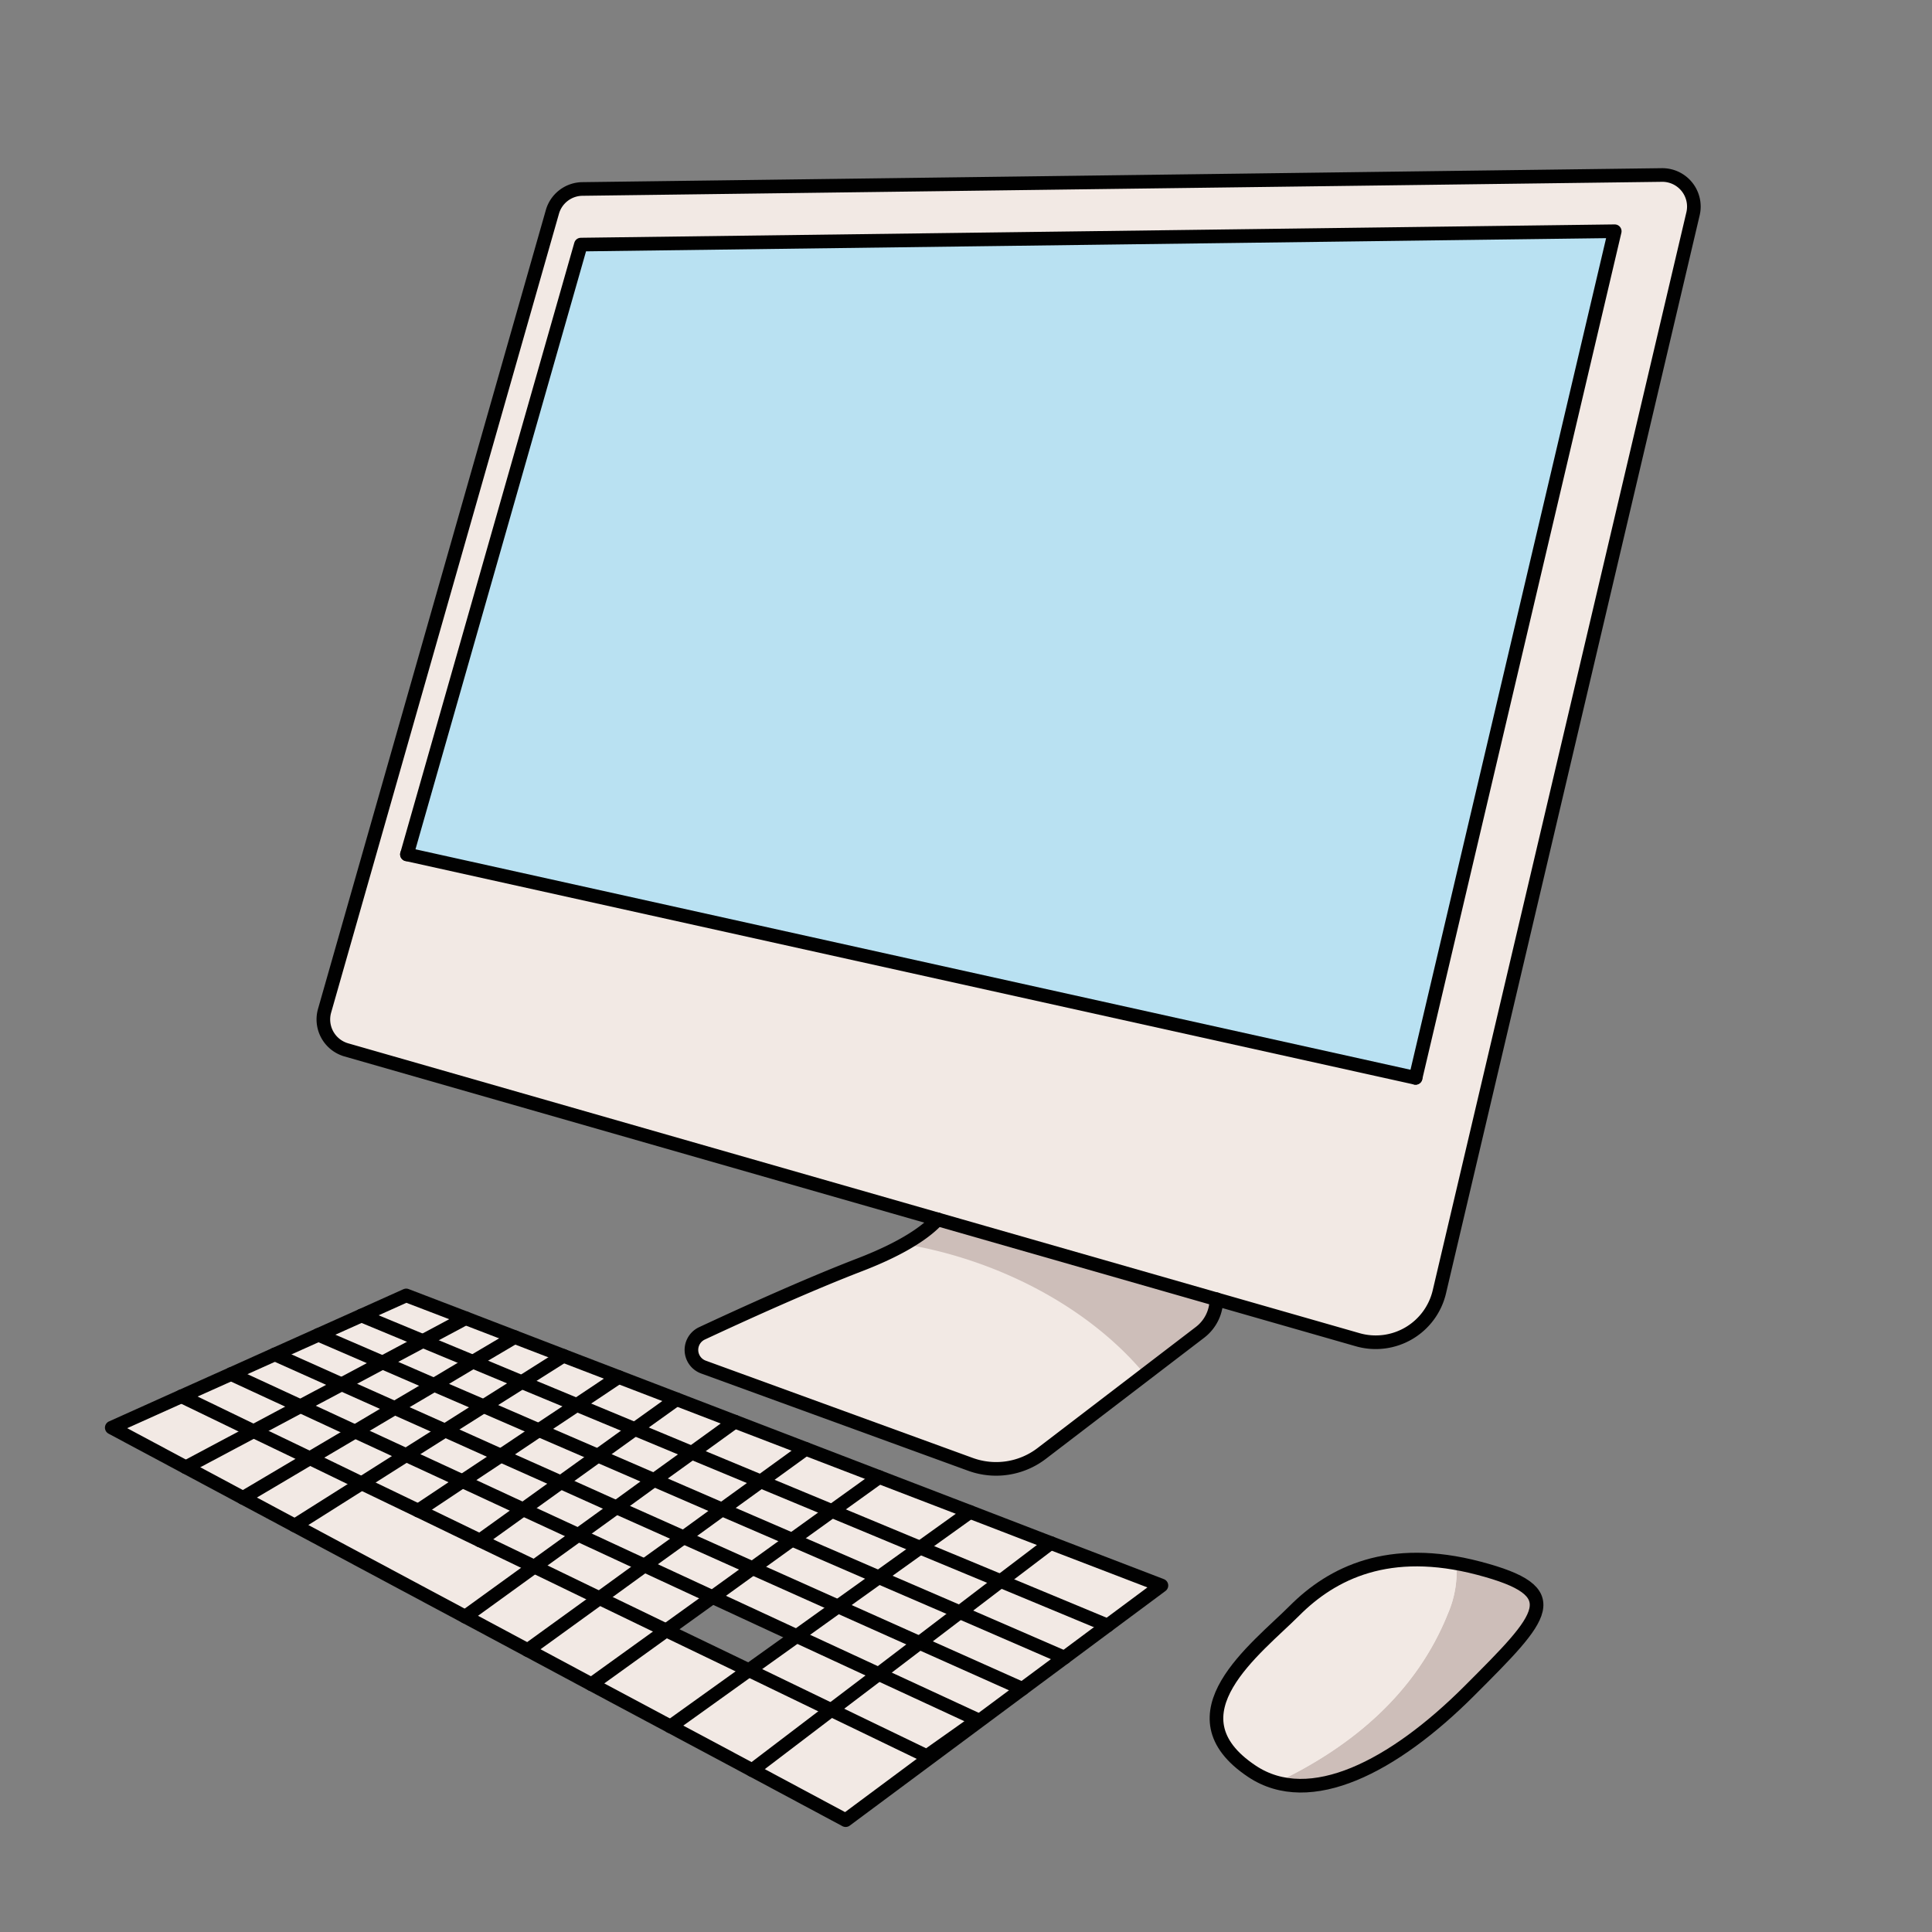 <svg id="Layer_1" data-name="Layer 1" xmlns="http://www.w3.org/2000/svg" width="100mm" height="100mm" viewBox="0 0 283.465 283.465">
  <rect x="0" y="0" width="283.465" height="283.465" fill="#808080" stroke="none"/>
  <g>
    <g>
      <path d="M216.956,230.086c13.17,3.46,9.7,6.93-1.39,18.02s-23.37,17.46-31.88,11.78c-12.48-8.31.69-18.02,6.24-23.56S203.786,226.616,216.956,230.086Z" fill="#f2e9e4"/>
      <polygon points="162.506 238.496 156.176 243.206 140.826 236.546 146.816 231.976 162.506 238.496" fill="#f2e9e4"/>
      <polygon points="156.176 243.206 150.006 247.786 134.916 241.046 140.826 236.546 156.176 243.206" fill="#f2e9e4"/>
      <polygon points="154.176 226.396 170.406 232.626 162.506 238.496 146.816 231.976 154.166 226.396 154.176 226.396" fill="#f2e9e4"/>
      <polygon points="154.166 226.396 146.816 231.976 135.016 227.076 142.326 221.836 154.166 226.396" fill="#f2e9e4"/>
      <polygon points="150.006 247.786 143.616 252.536 143.486 252.356 128.916 245.616 134.916 241.046 150.006 247.786" fill="#f2e9e4"/>
      <polygon points="142.326 221.836 135.016 227.076 134.996 227.076 122.066 221.696 128.996 216.716 142.326 221.836" fill="#f2e9e4"/>
      <polygon points="128.936 231.416 122.956 235.696 110.416 230.086 116.216 225.906 128.936 231.416" fill="#f2e9e4"/>
      <polygon points="140.826 236.546 134.916 241.046 122.956 235.696 128.936 231.416 140.826 236.546" fill="#f2e9e4"/>
      <polygon points="135.976 257.666 143.486 252.356 143.616 252.536 124.076 267.056 110.366 259.716 121.956 250.896 135.976 257.666" fill="#f2e9e4"/>
      <polygon points="134.996 227.076 128.936 231.416 116.216 225.906 122.066 221.696 134.996 227.076" fill="#f2e9e4"/>
      <polygon points="134.916 241.046 128.916 245.616 116.886 240.046 122.956 235.696 134.916 241.046" fill="#f2e9e4"/>
      <polygon points="122.066 221.696 116.216 225.906 105.936 221.466 111.616 217.356 122.066 221.696" fill="#f2e9e4"/>
      <polygon points="128.996 216.716 122.066 221.696 111.616 217.356 118.216 212.576 128.996 216.716" fill="#f2e9e4"/>
      <polygon points="109.876 245.056 98.366 253.306 86.776 247.116 97.746 239.216 109.876 245.056" fill="#f2e9e4"/>
      <polygon points="118.216 212.576 111.616 217.356 101.506 213.156 107.826 208.586 118.216 212.576" fill="#f2e9e4"/>
      <polygon points="110.416 230.086 104.546 234.326 94.556 229.696 100.306 225.556 110.416 230.086" fill="#f2e9e4"/>
      <polygon points="116.216 225.906 110.416 230.086 100.306 225.556 105.936 221.466 116.216 225.906" fill="#f2e9e4"/>
      <polygon points="135.016 227.076 146.816 231.976 140.826 236.546 128.936 231.416 134.996 227.076 135.016 227.076" fill="#f2e9e4"/>
      <polygon points="128.916 245.616 121.956 250.896 109.876 245.056 116.886 240.046 128.916 245.616" fill="#f2e9e4"/>
      <polygon points="122.956 235.696 116.886 240.046 104.546 234.326 110.416 230.086 122.956 235.696" fill="#f2e9e4"/>
      <polygon points="111.616 217.356 105.936 221.466 95.966 217.146 101.506 213.156 111.616 217.356" fill="#f2e9e4"/>
      <polygon points="121.956 250.896 110.366 259.716 98.366 253.306 109.876 245.056 121.956 250.896" fill="#f2e9e4"/>
      <polygon points="107.826 208.586 101.506 213.156 93.146 209.676 99.266 205.296 107.826 208.586" fill="#f2e9e4"/>
      <polygon points="143.486 252.356 135.976 257.666 121.956 250.896 128.916 245.616 143.486 252.356" fill="#f2e9e4"/>
      <polygon points="105.936 221.466 100.306 225.556 90.446 221.156 95.966 217.146 105.936 221.466" fill="#f2e9e4"/>
      <polygon points="84.626 206.136 79.066 209.836 70.956 206.316 76.556 202.786 84.626 206.136" fill="#f2e9e4"/>
      <polygon points="82.286 217.486 76.766 221.456 67.846 217.316 73.496 213.566 82.286 217.486" fill="#f2e9e4"/>
      <polygon points="94.556 229.696 87.956 234.486 78.396 229.856 84.856 225.196 94.556 229.696" fill="#f2e9e4"/>
      <polygon points="78.396 229.856 68.256 237.196 43.256 223.826 53.056 217.636 61.366 221.636 70.416 226.016 78.396 229.856" fill="#f2e9e4"/>
      <polygon points="75.516 196.176 69.386 199.796 69.376 199.796 62.046 196.756 68.316 193.406 75.516 196.176" fill="#f2e9e4"/>
      <polygon points="100.306 225.556 94.556 229.696 84.856 225.196 90.446 221.156 100.306 225.556" fill="#f2e9e4"/>
      <polygon points="45.466 213.956 35.656 219.766 27.266 215.276 37.206 209.986 45.466 213.956" fill="#f2e9e4"/>
      <polygon points="99.266 205.296 93.146 209.676 84.626 206.136 90.766 202.036 99.266 205.296" fill="#f2e9e4"/>
      <polygon points="50.126 203.106 44.086 206.316 33.896 201.606 40.326 198.716 50.126 203.106" fill="#f2e9e4"/>
      <polygon points="73.496 213.566 67.846 217.316 59.586 213.496 65.306 209.886 73.496 213.566" fill="#f2e9e4"/>
      <polygon points="97.746 239.216 86.776 247.116 77.426 242.106 87.956 234.486 97.746 239.216" fill="#f2e9e4"/>
      <polygon points="93.146 209.676 87.726 213.576 79.066 209.836 84.626 206.136 93.146 209.676" fill="#f2e9e4"/>
      <polygon points="90.766 202.036 84.626 206.136 76.556 202.786 82.666 198.926 90.766 202.036" fill="#f2e9e4"/>
      <polygon points="90.446 221.156 84.856 225.196 76.766 221.456 82.286 217.486 90.446 221.156" fill="#f2e9e4"/>
      <polygon points="87.956 234.486 77.426 242.106 68.256 237.196 78.396 229.856 87.956 234.486" fill="#f2e9e4"/>
      <polygon points="87.726 213.576 82.286 217.486 73.496 213.566 79.066 209.836 87.726 213.576" fill="#f2e9e4"/>
      <polygon points="70.956 206.316 79.066 209.836 73.496 213.566 65.306 209.886 70.946 206.316 70.956 206.316" fill="#f2e9e4"/>
      <polygon points="53.056 217.636 43.256 223.826 35.656 219.766 45.466 213.956 53.056 217.636" fill="#f2e9e4"/>
      <polygon points="70.946 206.316 65.306 209.886 57.916 206.586 63.686 203.186 70.946 206.316" fill="#f2e9e4"/>
      <polygon points="69.386 199.796 76.556 202.786 70.956 206.316 70.946 206.316 63.686 203.186 69.376 199.796 69.386 199.796" fill="#f2e9e4"/>
      <polygon points="52.106 210.036 45.466 213.956 37.206 209.986 44.086 206.316 52.106 210.036" fill="#f2e9e4"/>
      <polygon points="56.126 199.906 50.126 203.106 40.326 198.716 46.726 195.846 56.126 199.906" fill="#f2e9e4"/>
      <polygon points="68.316 193.406 62.046 196.756 53.036 193.016 59.596 190.066 68.316 193.406" fill="#f2e9e4"/>
      <polygon points="63.686 203.186 57.916 206.586 50.126 203.106 56.126 199.906 63.686 203.186" fill="#f2e9e4"/>
      <polygon points="59.586 213.496 53.056 217.636 45.466 213.956 52.106 210.036 59.586 213.496" fill="#f2e9e4"/>
      <polygon points="67.846 217.316 61.366 221.636 53.056 217.636 59.586 213.496 67.846 217.316" fill="#f2e9e4"/>
      <polygon points="65.306 209.886 59.586 213.496 52.106 210.036 57.916 206.586 65.306 209.886" fill="#f2e9e4"/>
      <polygon points="44.086 206.316 37.206 209.986 26.626 204.866 33.896 201.606 44.086 206.316" fill="#f2e9e4"/>
      <polygon points="76.766 221.456 70.416 226.016 61.366 221.636 67.846 217.316 76.766 221.456" fill="#f2e9e4"/>
      <polygon points="62.046 196.756 56.126 199.906 46.726 195.846 53.036 193.016 62.046 196.756" fill="#f2e9e4"/>
      <polygon points="84.856 225.196 78.396 229.856 70.416 226.016 76.766 221.456 84.856 225.196" fill="#f2e9e4"/>
      <polygon points="69.376 199.796 63.686 203.186 56.126 199.906 62.046 196.756 69.376 199.796" fill="#f2e9e4"/>
      <polygon points="82.666 198.926 76.556 202.786 69.386 199.796 75.516 196.176 82.666 198.926" fill="#f2e9e4"/>
      <polygon points="101.506 213.156 95.966 217.146 87.726 213.576 93.146 209.676 101.506 213.156" fill="#f2e9e4"/>
      <polygon points="37.206 209.986 27.266 215.276 16.396 209.466 26.626 204.866 37.206 209.986" fill="#f2e9e4"/>
      <polygon points="104.546 234.326 97.746 239.216 87.956 234.486 94.556 229.696 104.546 234.326" fill="#f2e9e4"/>
      <polygon points="57.916 206.586 52.106 210.036 44.086 206.316 50.126 203.106 57.916 206.586" fill="#f2e9e4"/>
      <polygon points="95.966 217.146 90.446 221.156 82.286 217.486 87.726 213.576 95.966 217.146" fill="#f2e9e4"/>
      <path d="M137.566,178.906l40.9,11.72a6.11,6.11,0,0,1-2.39,4.85l-23.23,17.77a11,11,0,0,1-10.47,1.6l-39.17-14.27a2.679,2.679,0,0,1-.22-4.94c5.96-2.78,15.43-7.09,23.2-10.08C132.816,183,136.026,180.6,137.566,178.906Z" fill="#f2e9e4"/>
      <path d="M137.566,178.906,50.8,154.036a4.648,4.648,0,0,1-3.18-5.73l33.43-117.22a4.635,4.635,0,0,1,4.4-3.36l158.38-2.05a4.631,4.631,0,0,1,4.57,5.7l-37.21,158.16a9.594,9.594,0,0,1-11.98,7.03l-20.74-5.94Zm70.13-20.76,29.22-124.22-151.69,1.96-25.52,89.47Z" fill="#f2e9e4"/>
      <polygon points="236.916 33.926 207.696 158.146 59.706 125.356 85.226 35.886 236.916 33.926" fill="#b9e1f2"/>
    </g>
    <g>
      <path d="M216.956,230.086c-1.134-.3-2.219-.522-3.282-.711a15.488,15.488,0,0,1-1.238,7.381c-4.59,11.474-13.868,19.428-25.134,24.776,8.167,2.234,18.66-3.823,28.264-13.426C226.656,237.016,230.126,233.546,216.956,230.086Z" fill="#cdbeb9"/>
      <path d="M212.436,236.756a15.488,15.488,0,0,0,1.238-7.381c-11.287-2.013-18.685,1.879-23.748,6.951-5.55,5.54-18.72,15.25-6.24,23.56a12.341,12.341,0,0,0,3.616,1.646C198.568,256.184,207.846,248.23,212.436,236.756Z" fill="#f2e9e4"/>
      <polygon points="162.506 238.496 156.176 243.206 140.826 236.546 146.816 231.976 162.506 238.496" fill="#f2e9e4"/>
      <polygon points="156.176 243.206 150.006 247.786 134.916 241.046 140.826 236.546 156.176 243.206" fill="#f2e9e4"/>
      <polygon points="154.176 226.396 170.406 232.626 162.506 238.496 146.816 231.976 154.166 226.396 154.176 226.396" fill="#f2e9e4"/>
      <polygon points="154.166 226.396 146.816 231.976 135.016 227.076 142.326 221.836 154.166 226.396" fill="#f2e9e4"/>
      <polygon points="150.006 247.786 143.616 252.536 143.486 252.356 128.916 245.616 134.916 241.046 150.006 247.786" fill="#f2e9e4"/>
      <polygon points="142.326 221.836 135.016 227.076 134.996 227.076 122.066 221.696 128.996 216.716 142.326 221.836" fill="#f2e9e4"/>
      <polygon points="128.936 231.416 122.956 235.696 110.416 230.086 116.216 225.906 128.936 231.416" fill="#f2e9e4"/>
      <polygon points="140.826 236.546 134.916 241.046 122.956 235.696 128.936 231.416 140.826 236.546" fill="#f2e9e4"/>
      <polygon points="135.976 257.666 143.486 252.356 143.616 252.536 124.076 267.056 110.366 259.716 121.956 250.896 135.976 257.666" fill="#f2e9e4"/>
      <polygon points="134.996 227.076 128.936 231.416 116.216 225.906 122.066 221.696 134.996 227.076" fill="#f2e9e4"/>
      <polygon points="134.916 241.046 128.916 245.616 116.886 240.046 122.956 235.696 134.916 241.046" fill="#f2e9e4"/>
      <polygon points="122.066 221.696 116.216 225.906 105.936 221.466 111.616 217.356 122.066 221.696" fill="#f2e9e4"/>
      <polygon points="128.996 216.716 122.066 221.696 111.616 217.356 118.216 212.576 128.996 216.716" fill="#f2e9e4"/>
      <polygon points="109.876 245.056 98.366 253.306 86.776 247.116 97.746 239.216 109.876 245.056" fill="#f2e9e4"/>
      <polygon points="118.216 212.576 111.616 217.356 101.506 213.156 107.826 208.586 118.216 212.576" fill="#f2e9e4"/>
      <polygon points="110.416 230.086 104.546 234.326 94.556 229.696 100.306 225.556 110.416 230.086" fill="#f2e9e4"/>
      <polygon points="116.216 225.906 110.416 230.086 100.306 225.556 105.936 221.466 116.216 225.906" fill="#f2e9e4"/>
      <polygon points="135.016 227.076 146.816 231.976 140.826 236.546 128.936 231.416 134.996 227.076 135.016 227.076" fill="#f2e9e4"/>
      <polygon points="128.916 245.616 121.956 250.896 109.876 245.056 116.886 240.046 128.916 245.616" fill="#f2e9e4"/>
      <polygon points="122.956 235.696 116.886 240.046 104.546 234.326 110.416 230.086 122.956 235.696" fill="#f2e9e4"/>
      <polygon points="111.616 217.356 105.936 221.466 95.966 217.146 101.506 213.156 111.616 217.356" fill="#f2e9e4"/>
      <polygon points="121.956 250.896 110.366 259.716 98.366 253.306 109.876 245.056 121.956 250.896" fill="#f2e9e4"/>
      <polygon points="107.826 208.586 101.506 213.156 93.146 209.676 99.266 205.296 107.826 208.586" fill="#f2e9e4"/>
      <polygon points="143.486 252.356 135.976 257.666 121.956 250.896 128.916 245.616 143.486 252.356" fill="#f2e9e4"/>
      <polygon points="105.936 221.466 100.306 225.556 90.446 221.156 95.966 217.146 105.936 221.466" fill="#f2e9e4"/>
      <polygon points="84.626 206.136 79.066 209.836 70.956 206.316 76.556 202.786 84.626 206.136" fill="#f2e9e4"/>
      <polygon points="82.286 217.486 76.766 221.456 67.846 217.316 73.496 213.566 82.286 217.486" fill="#f2e9e4"/>
      <polygon points="94.556 229.696 87.956 234.486 78.396 229.856 84.856 225.196 94.556 229.696" fill="#f2e9e4"/>
      <polygon points="78.396 229.856 68.256 237.196 43.256 223.826 53.056 217.636 61.366 221.636 70.416 226.016 78.396 229.856" fill="#f2e9e4"/>
      <polygon points="75.516 196.176 69.386 199.796 69.376 199.796 62.046 196.756 68.316 193.406 75.516 196.176" fill="#f2e9e4"/>
      <polygon points="100.306 225.556 94.556 229.696 84.856 225.196 90.446 221.156 100.306 225.556" fill="#f2e9e4"/>
      <polygon points="45.466 213.956 35.656 219.766 27.266 215.276 37.206 209.986 45.466 213.956" fill="#f2e9e4"/>
      <polygon points="99.266 205.296 93.146 209.676 84.626 206.136 90.766 202.036 99.266 205.296" fill="#f2e9e4"/>
      <polygon points="50.126 203.106 44.086 206.316 33.896 201.606 40.326 198.716 50.126 203.106" fill="#f2e9e4"/>
      <polygon points="73.496 213.566 67.846 217.316 59.586 213.496 65.306 209.886 73.496 213.566" fill="#f2e9e4"/>
      <polygon points="97.746 239.216 86.776 247.116 77.426 242.106 87.956 234.486 97.746 239.216" fill="#f2e9e4"/>
      <polygon points="93.146 209.676 87.726 213.576 79.066 209.836 84.626 206.136 93.146 209.676" fill="#f2e9e4"/>
      <polygon points="90.766 202.036 84.626 206.136 76.556 202.786 82.666 198.926 90.766 202.036" fill="#f2e9e4"/>
      <polygon points="90.446 221.156 84.856 225.196 76.766 221.456 82.286 217.486 90.446 221.156" fill="#f2e9e4"/>
      <polygon points="87.956 234.486 77.426 242.106 68.256 237.196 78.396 229.856 87.956 234.486" fill="#f2e9e4"/>
      <polygon points="87.726 213.576 82.286 217.486 73.496 213.566 79.066 209.836 87.726 213.576" fill="#f2e9e4"/>
      <polygon points="70.956 206.316 79.066 209.836 73.496 213.566 65.306 209.886 70.946 206.316 70.956 206.316" fill="#f2e9e4"/>
      <polygon points="53.056 217.636 43.256 223.826 35.656 219.766 45.466 213.956 53.056 217.636" fill="#f2e9e4"/>
      <polygon points="70.946 206.316 65.306 209.886 57.916 206.586 63.686 203.186 70.946 206.316" fill="#f2e9e4"/>
      <polygon points="69.386 199.796 76.556 202.786 70.956 206.316 70.946 206.316 63.686 203.186 69.376 199.796 69.386 199.796" fill="#f2e9e4"/>
      <polygon points="52.106 210.036 45.466 213.956 37.206 209.986 44.086 206.316 52.106 210.036" fill="#f2e9e4"/>
      <polygon points="56.126 199.906 50.126 203.106 40.326 198.716 46.726 195.846 56.126 199.906" fill="#f2e9e4"/>
      <polygon points="68.316 193.406 62.046 196.756 53.036 193.016 59.596 190.066 68.316 193.406" fill="#f2e9e4"/>
      <polygon points="63.686 203.186 57.916 206.586 50.126 203.106 56.126 199.906 63.686 203.186" fill="#f2e9e4"/>
      <polygon points="59.586 213.496 53.056 217.636 45.466 213.956 52.106 210.036 59.586 213.496" fill="#f2e9e4"/>
      <polygon points="67.846 217.316 61.366 221.636 53.056 217.636 59.586 213.496 67.846 217.316" fill="#f2e9e4"/>
      <polygon points="65.306 209.886 59.586 213.496 52.106 210.036 57.916 206.586 65.306 209.886" fill="#f2e9e4"/>
      <polygon points="44.086 206.316 37.206 209.986 26.626 204.866 33.896 201.606 44.086 206.316" fill="#f2e9e4"/>
      <polygon points="76.766 221.456 70.416 226.016 61.366 221.636 67.846 217.316 76.766 221.456" fill="#f2e9e4"/>
      <polygon points="62.046 196.756 56.126 199.906 46.726 195.846 53.036 193.016 62.046 196.756" fill="#f2e9e4"/>
      <polygon points="84.856 225.196 78.396 229.856 70.416 226.016 76.766 221.456 84.856 225.196" fill="#f2e9e4"/>
      <polygon points="69.376 199.796 63.686 203.186 56.126 199.906 62.046 196.756 69.376 199.796" fill="#f2e9e4"/>
      <polygon points="82.666 198.926 76.556 202.786 69.386 199.796 75.516 196.176 82.666 198.926" fill="#f2e9e4"/>
      <polygon points="101.506 213.156 95.966 217.146 87.726 213.576 93.146 209.676 101.506 213.156" fill="#f2e9e4"/>
      <polygon points="37.206 209.986 27.266 215.276 16.396 209.466 26.626 204.866 37.206 209.986" fill="#f2e9e4"/>
      <polygon points="104.546 234.326 97.746 239.216 87.956 234.486 94.556 229.696 104.546 234.326" fill="#f2e9e4"/>
      <polygon points="57.916 206.586 52.106 210.036 44.086 206.316 50.126 203.106 57.916 206.586" fill="#f2e9e4"/>
      <polygon points="95.966 217.146 90.446 221.156 82.286 217.486 87.726 213.576 95.966 217.146" fill="#f2e9e4"/>
      <path d="M132.7,182.542a49.333,49.333,0,0,1-6.516,3.014c-7.77,2.99-17.24,7.3-23.2,10.08a2.679,2.679,0,0,0,.22,4.94l39.17,14.27a11,11,0,0,0,10.47-1.6l15.139-11.581C159.57,191.552,146.074,184.751,132.7,182.542Z" fill="#f2e9e4"/>
      <path d="M178.466,190.626l-40.9-11.72a19.592,19.592,0,0,1-4.864,3.636c13.372,2.209,26.868,9.01,35.283,19.123l8.091-6.189A6.11,6.11,0,0,0,178.466,190.626Z" fill="#cdbeb9"/>
      <path d="M137.566,178.906,50.8,154.036a4.648,4.648,0,0,1-3.18-5.73l33.43-117.22a4.635,4.635,0,0,1,4.4-3.36l158.38-2.05a4.631,4.631,0,0,1,4.57,5.7l-37.21,158.16a9.594,9.594,0,0,1-11.98,7.03l-20.74-5.94Zm70.13-20.76,29.22-124.22-151.69,1.96-25.52,89.47Z" fill="#f2e9e4"/>
      <polygon points="236.916 33.926 207.696 158.146 59.706 125.356 85.226 35.886 236.916 33.926" fill="#b9e1f2"/>
    </g>
    <g>
      <path d="M178.466,190.626l20.74,5.94a9.594,9.594,0,0,0,11.98-7.03L248.4,31.376a4.631,4.631,0,0,0-4.57-5.7l-158.38,2.05a4.635,4.635,0,0,0-4.4,3.36l-33.43,117.22a4.648,4.648,0,0,0,3.18,5.73l86.77,24.87Z" fill="none" stroke="#010101" stroke-linecap="round" stroke-linejoin="round" stroke-width="2"/>
      <polyline points="59.706 125.356 85.226 35.886 236.916 33.926 207.696 158.146" fill="none" stroke="#010101" stroke-linecap="round" stroke-linejoin="round" stroke-width="2"/>
      <line x1="207.696" y1="158.146" x2="59.706" y2="125.356" fill="none" stroke="#010101" stroke-linecap="round" stroke-linejoin="round" stroke-width="2"/>
      <path d="M178.466,190.616v.01a6.11,6.11,0,0,1-2.39,4.85l-23.23,17.77a11,11,0,0,1-10.47,1.6l-39.17-14.27a2.679,2.679,0,0,1-.22-4.94c5.96-2.78,15.43-7.09,23.2-10.08,6.63-2.56,9.84-4.96,11.38-6.65l.01-.01" fill="none" stroke="#010101" stroke-linecap="round" stroke-linejoin="round" stroke-width="2"/>
      <polyline points="154.176 226.396 170.406 232.626 162.506 238.496 156.176 243.206 150.006 247.786 143.616 252.536 124.076 267.056 110.366 259.716 98.366 253.306 86.776 247.116 77.426 242.106 68.256 237.196 43.256 223.826 35.656 219.766 27.266 215.276 16.396 209.466 26.626 204.866 33.896 201.606 40.326 198.716 46.726 195.846 53.036 193.016 59.596 190.066 68.316 193.406 75.516 196.176 82.666 198.926 90.766 202.036 99.266 205.296 107.826 208.586 118.216 212.576 128.996 216.716 142.326 221.836 154.166 226.396" fill="none" stroke="#010101" stroke-linecap="round" stroke-linejoin="round" stroke-width="2"/>
      <path d="M183.686,259.886c8.51,5.68,20.79-.69,31.88-11.78s14.56-14.56,1.39-18.02-21.49.69-27.03,6.24S171.206,251.576,183.686,259.886Z" fill="none" stroke="#010101" stroke-linecap="round" stroke-linejoin="round" stroke-width="2"/>
      <polyline points="135.016 227.076 146.816 231.976 162.506 238.496" fill="none" stroke="#010101" stroke-linecap="round" stroke-linejoin="round" stroke-width="2"/>
      <polyline points="69.386 199.796 76.556 202.786 84.626 206.136 93.146 209.676 101.506 213.156 111.616 217.356 122.066 221.696 134.996 227.076" fill="none" stroke="#010101" stroke-linecap="round" stroke-linejoin="round" stroke-width="2"/>
      <polyline points="53.036 193.016 62.046 196.756 69.376 199.796" fill="none" stroke="#010101" stroke-linecap="round" stroke-linejoin="round" stroke-width="2"/>
      <polyline points="40.326 198.716 50.126 203.106 57.916 206.586 65.306 209.886 73.496 213.566 82.286 217.486 90.446 221.156 100.306 225.556 110.416 230.086 122.956 235.696 134.916 241.046 150.006 247.786" fill="none" stroke="#010101" stroke-linecap="round" stroke-linejoin="round" stroke-width="2"/>
      <polyline points="70.946 206.316 63.686 203.186 56.126 199.906 46.726 195.846" fill="none" stroke="#010101" stroke-linecap="round" stroke-linejoin="round" stroke-width="2"/>
      <polyline points="156.176 243.206 140.826 236.546 128.936 231.416 116.216 225.906 105.936 221.466 95.966 217.146 87.726 213.576 79.066 209.836 70.956 206.316" fill="none" stroke="#010101" stroke-linecap="round" stroke-linejoin="round" stroke-width="2"/>
      <polyline points="33.896 201.606 44.086 206.316 52.106 210.036 59.586 213.496 67.846 217.316 76.766 221.456 84.856 225.196 94.556 229.696 104.546 234.326 116.886 240.046 128.916 245.616 143.486 252.356 135.976 257.666 121.956 250.896 109.876 245.056 97.746 239.216 87.956 234.486 78.396 229.856 70.416 226.016 61.366 221.636 53.056 217.636 45.466 213.956 37.206 209.986 26.626 204.866" fill="none" stroke="#010101" stroke-linecap="round" stroke-linejoin="round" stroke-width="2"/>
      <polyline points="70.416 226.016 76.766 221.456 82.286 217.486 87.726 213.576 93.146 209.676 99.266 205.296" fill="none" stroke="#010101" stroke-linecap="round" stroke-linejoin="round" stroke-width="2"/>
      <polyline points="142.326 221.836 135.016 227.076 134.996 227.076 128.936 231.416 122.956 235.696 116.886 240.046 109.876 245.056 98.366 253.306" fill="none" stroke="#010101" stroke-linecap="round" stroke-linejoin="round" stroke-width="2"/>
      <polyline points="86.776 247.116 97.746 239.216 104.546 234.326 110.416 230.086 116.216 225.906 122.066 221.696 128.996 216.716" fill="none" stroke="#010101" stroke-linecap="round" stroke-linejoin="round" stroke-width="2"/>
      <polyline points="110.366 259.716 121.956 250.896 128.916 245.616 134.916 241.046 140.826 236.546 146.816 231.976 154.166 226.396 154.176 226.396" fill="none" stroke="#010101" stroke-linecap="round" stroke-linejoin="round" stroke-width="2"/>
      <polyline points="107.826 208.586 101.506 213.156 95.966 217.146 90.446 221.156 84.856 225.196 78.396 229.856 68.256 237.196" fill="none" stroke="#010101" stroke-linecap="round" stroke-linejoin="round" stroke-width="2"/>
      <polyline points="77.426 242.106 87.956 234.486 94.556 229.696 100.306 225.556 105.936 221.466 111.616 217.356 118.216 212.576" fill="none" stroke="#010101" stroke-linecap="round" stroke-linejoin="round" stroke-width="2"/>
      <polyline points="27.266 215.276 37.206 209.986 44.086 206.316 50.126 203.106 56.126 199.906 62.046 196.756 68.316 193.406" fill="none" stroke="#010101" stroke-linecap="round" stroke-linejoin="round" stroke-width="2"/>
      <polyline points="75.516 196.176 69.386 199.796 69.376 199.796 63.686 203.186 57.916 206.586 52.106 210.036 45.466 213.956 35.656 219.766" fill="none" stroke="#010101" stroke-linecap="round" stroke-linejoin="round" stroke-width="2"/>
      <polyline points="61.366 221.636 67.846 217.316 73.496 213.566 79.066 209.836 84.626 206.136 90.766 202.036" fill="none" stroke="#010101" stroke-linecap="round" stroke-linejoin="round" stroke-width="2"/>
      <polyline points="82.666 198.926 76.556 202.786 70.956 206.316 70.946 206.316 65.306 209.886 59.586 213.496 53.056 217.636 43.256 223.826" fill="none" stroke="#010101" stroke-linecap="round" stroke-linejoin="round" stroke-width="2"/>
    </g>
  </g>
</svg>
